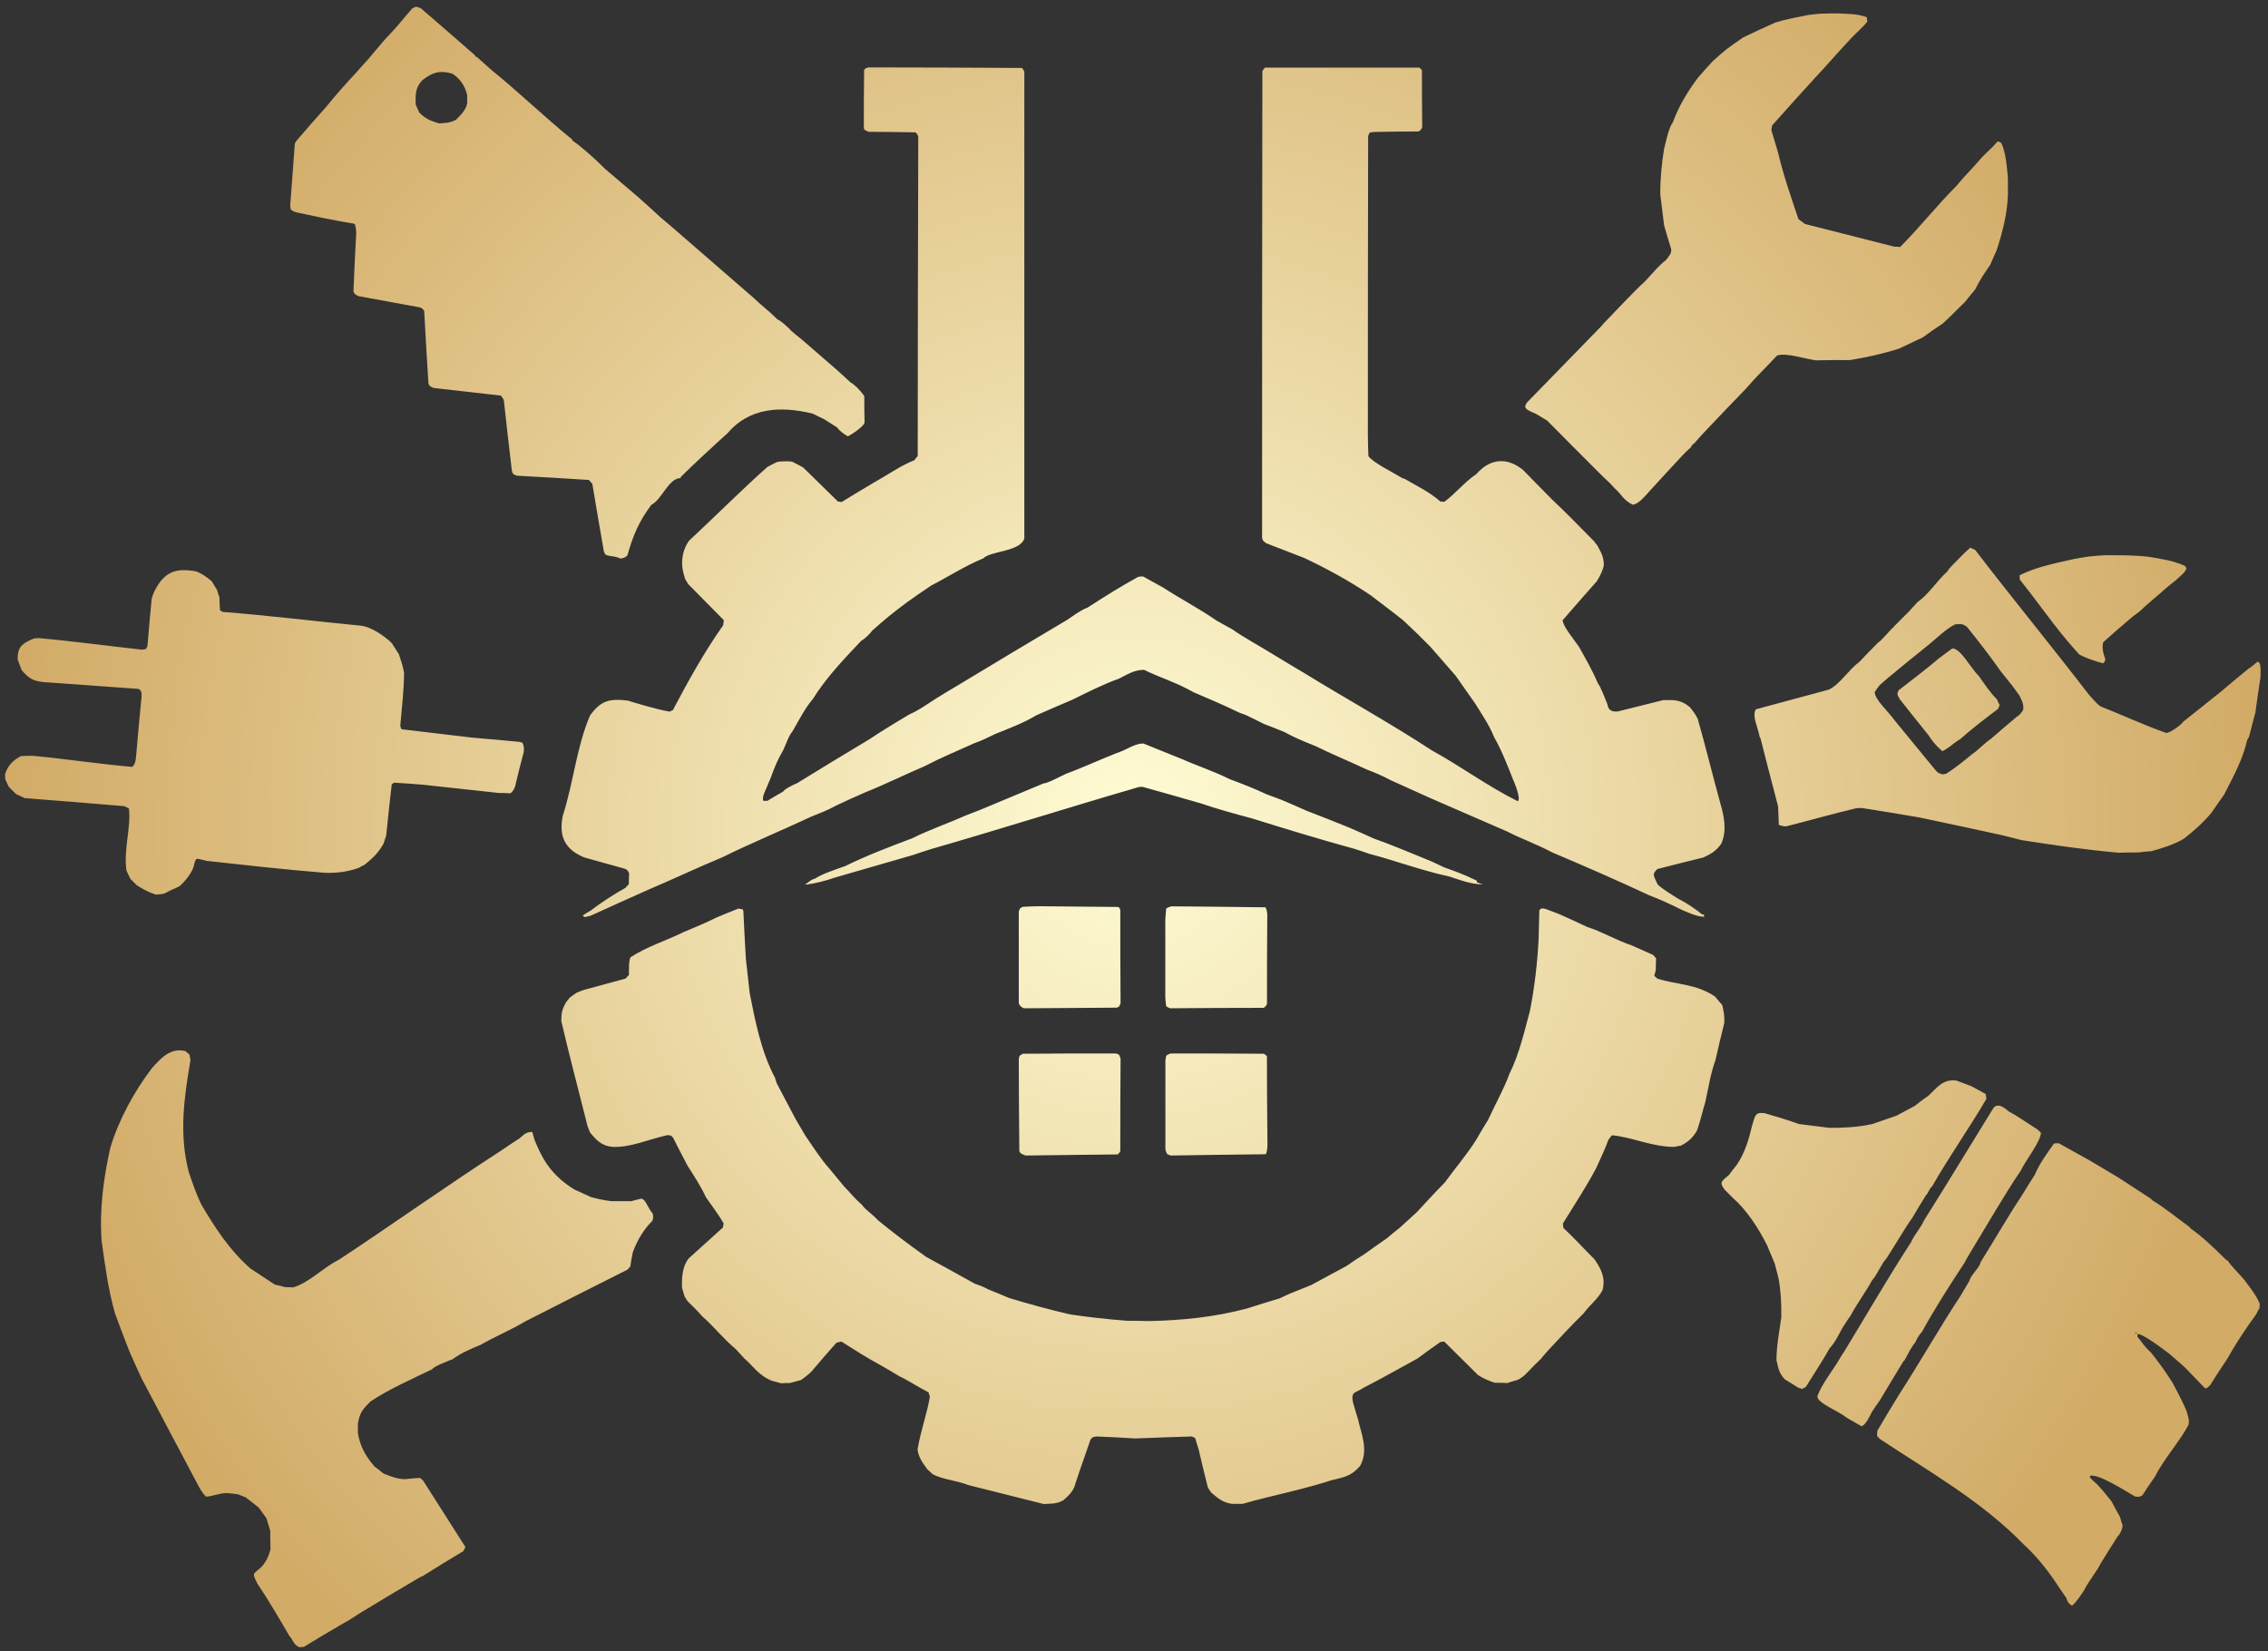 <svg xmlns="http://www.w3.org/2000/svg" width="250" height="182" viewBox="0 0 250 182" fill="none"><rect x="0" y="0" width="250" height="182" fill="#333333" stroke="none"/><path fill-rule="evenodd" clip-rule="evenodd" d="M33.04 181.59C32.34 181.37 32.2 180.56 31.93 180.39C30.76 178.38 29.48 176.21 28.37 174.57C27.7 173.23 27.95 173.6 28.87 172.68C29.45 171.98 29.62 171.51 29.82 170.76C29.79 170.09 29.79 169.42 29.79 168.76C29.65 168.29 29.51 167.81 29.37 167.37C29.09 166.98 28.81 166.59 28.53 166.2C28.03 165.81 27.56 165.42 27.08 165.06C26.8 164.95 26.52 164.84 26.24 164.73C25.82 164.67 25.43 164.62 25.04 164.59C24.12 164.59 23.37 164.98 22.7 164.98C22.25 164.53 22 164.01 21.84 163.73C19.75 159.78 17.66 155.85 15.6 151.93C15.13 150.9 14.65 149.87 14.21 148.84C13.68 147.48 13.18 146.14 12.68 144.8C11.9 142.07 11.57 139.4 11.2 136.78C10.95 133.22 11.42 129.9 12.15 126.56C13.07 123.47 14.79 120.32 16.74 117.76C17.69 116.7 18.77 115.45 20.44 115.87C20.58 115.98 20.72 116.12 20.89 116.26C20.92 116.45 20.95 116.65 21 116.84C20.33 120.79 19.69 124.97 20.81 129.2C21.17 130.26 21.56 131.48 22.2 132.79C23.62 135.21 25.23 137.75 27.6 139.83C28.49 140.41 29.38 141 30.3 141.61C30.66 141.69 31.05 141.78 31.44 141.89C31.72 141.89 32 141.89 32.3 141.92C34.11 141.39 35.67 139.69 37.37 138.86C43.24 134.99 49.17 130.76 55.16 126.89C55.86 126.42 56.55 125.94 57.25 125.5C57.75 125.11 57.92 124.78 58.67 124.78C58.75 125.09 58.84 125.39 58.95 125.73C59.87 127.99 60.9 129.63 63.32 131.13C63.93 131.41 64.57 131.69 65.21 131.99C65.79 132.13 66.46 132.3 67.35 132.41C68.1 132.41 68.85 132.41 69.61 132.41C69.97 132.3 70.33 132.21 70.7 132.13C71.2 132.24 71.37 133.1 71.92 133.74C72 133.93 72.06 134.27 71.89 134.6C70.92 135.57 70.25 136.72 69.75 138.05C69.64 138.58 69.56 139.11 69.47 139.64C69.36 139.72 69.27 139.83 69.19 139.95C65.43 141.84 61.67 143.74 57.91 145.66C56.3 146.63 54.57 147.33 52.98 148.25C51.92 148.67 50.7 149.22 49.89 149.84C49.5 149.98 47.8 150.62 47.66 150.93C45.32 152.07 42.93 153.1 40.84 154.49C40.06 155.27 39.64 155.69 39.45 156.94C39.45 157.27 39.45 157.61 39.45 157.97C39.67 159.28 40.15 160.36 41.29 161.67C41.62 161.92 41.96 162.17 42.29 162.45C42.9 162.67 43.65 163.03 44.6 163.06C45.16 163 45.71 162.95 46.3 162.92C46.41 163 46.52 163.09 46.63 163.2C48.19 165.65 49.75 168.1 51.31 170.55C51.23 170.69 51.14 170.83 51.06 171C49.56 171.89 48.08 172.81 46.61 173.73C46.39 173.81 46.19 173.92 46 174.04C43.83 175.32 41.68 176.6 39.54 177.91C38.98 178.27 38.34 178.72 37.76 179C36.31 179.83 34.89 180.7 33.47 181.56C33.32 181.53 33.18 181.56 33.04 181.59ZM228.4 177C227.9 176.75 227.82 176.28 227.76 176.14C227.29 175.47 226.84 174.8 226.4 174.14C225.4 172.69 224.28 171.36 223.17 170.35C218.46 165.48 212.59 162.19 207.22 158.63C207.11 158.52 207 158.41 206.91 158.3C206.91 158.11 206.91 157.91 206.94 157.72C207.72 156.38 208.5 155.08 209.31 153.77C211.68 150.1 213.79 146.36 216.16 142.77C216.47 142.24 216.77 141.71 217.08 141.21C217.25 140.51 218.17 139.82 218.33 139.12C219.86 136.67 221.31 134.14 222.9 131.74C223.35 130.99 223.82 130.24 224.29 129.51C224.82 128.26 225.6 127.2 226.41 126.06C226.58 126.03 226.74 126.03 226.94 126.03C228.08 126.67 229.22 127.31 230.39 127.95C231.42 128.56 232.45 129.17 233.48 129.79C234.68 130.57 235.87 131.35 237.07 132.13C237.13 132.19 237.18 132.24 237.26 132.32C238.51 133.07 239.88 134.19 241.3 135.22C241.36 135.28 241.41 135.33 241.47 135.42C242.75 136.31 244.03 137.54 245.34 138.84C245.42 138.9 245.51 138.95 245.59 139.01C245.95 139.57 246.76 140.35 247.4 141.1C247.96 141.88 248.65 142.66 249.1 143.74C249.07 143.88 249.07 144.02 249.07 144.19C248.93 144.41 248.79 144.66 248.68 144.91C247.57 146.41 246.45 148.11 245.48 149.84C244.84 150.79 244.2 151.76 243.59 152.74C243.48 152.82 243.37 152.91 243.26 153.02C243.18 153.02 243.12 153.02 243.07 153.05C242.32 152.27 241.57 151.49 240.84 150.74C240.26 150.21 239.67 149.71 239.09 149.21C238.48 148.74 236.08 146.93 235.61 147.07C235.61 147.15 235.61 147.26 235.61 147.38C236 147.77 236.36 148.47 237.09 149.08C237.87 150.05 238.68 151.17 239.46 152.39C239.88 153.23 240.55 154.39 241.02 155.54C241.1 155.96 241.38 156.43 241.24 157.07C240.27 158.91 238.51 160.83 237.54 162.78C237.07 163.45 236.59 164.14 236.15 164.84C235.79 165.06 235.57 165.01 235.31 164.95C234.31 164.37 231.27 162.42 230.41 162.69C230.38 162.72 230.35 162.77 230.35 162.83C230.46 162.97 230.6 163.11 230.74 163.25C231.38 163.75 232.05 164.64 232.74 165.48C233.05 166.06 233.35 166.65 233.69 167.23C233.77 167.54 233.86 167.84 233.97 168.15C233.97 168.48 233.75 169.04 233.44 169.35C232.8 170.35 232.16 171.35 231.55 172.36C231.08 173.31 230.21 174.31 229.68 175.39C229.29 175.94 228.93 176.55 228.4 177ZM115.06 165.8C112.28 165.1 109.49 164.41 106.74 163.71C105.4 163.18 103.9 163.1 102.81 162.51C102.59 162.32 102.39 162.12 102.2 161.95C101.56 161.06 101.25 160.59 101.14 159.78C101.47 157.78 102.2 155.8 102.5 153.96C102.44 153.79 102.39 153.63 102.36 153.49C101.25 152.93 100.05 152.13 99.13 151.71C98.43 151.29 97.74 150.87 97.04 150.48C95.54 149.67 93.98 148.67 92.75 147.89C92.56 147.92 92.36 147.97 92.19 148.03C91.27 149.06 90.35 150.12 89.46 151.18C89.04 151.6 88.68 151.85 88.29 152.13C87.87 152.24 87.45 152.35 87.07 152.46C86.74 152.46 86.4 152.46 86.1 152.49C85.74 152.38 85.4 152.3 85.07 152.21C83.59 151.6 82.95 150.51 82.06 149.76C81.73 149.4 81.42 149.06 81.11 148.73C79.63 147.48 78.58 146.11 77.44 145.14C76.83 144.42 76.19 143.86 75.77 143.41C75.66 143.24 75.55 143.08 75.46 142.91C75.35 142.58 75.27 142.24 75.18 141.94C75.15 140.74 75.21 139.6 75.93 138.71C77.18 137.57 78.44 136.43 79.69 135.31C79.72 135.14 79.75 135 79.77 134.86C79.13 133.77 78.43 132.88 77.82 131.99C77.24 130.74 76.4 129.46 75.79 128.51C75.23 127.45 74.7 126.42 74.18 125.39C74.1 125.31 74.01 125.22 73.93 125.17C73.79 125.14 73.65 125.14 73.54 125.14C71.48 125.59 69.39 126.56 67.44 126.42C66.19 126.28 65.63 125.53 65.05 124.86C64.94 124.61 64.86 124.39 64.77 124.16C63.82 120.35 62.71 116.2 61.87 112.55C61.87 111.66 61.98 111.24 62.37 110.52C62.51 110.33 62.65 110.16 62.79 109.99C63.04 109.8 63.29 109.6 63.57 109.43C63.82 109.32 64.1 109.21 64.38 109.12C65.91 108.7 67.44 108.28 68.97 107.87C69.08 107.73 69.19 107.59 69.33 107.48C69.33 106.76 69.3 105.92 69.5 105.53C71.2 104.39 73.45 103.69 75.35 102.75C76.49 102.28 77.77 101.75 79.05 101.11C79.83 100.78 80.61 100.47 81.39 100.16C81.53 100.19 81.7 100.22 81.86 100.24C81.89 100.3 81.92 100.35 81.94 100.41C82.02 102.16 82.11 103.95 82.22 105.73C82.36 106.98 82.5 108.24 82.64 109.49C83.2 112.33 83.89 115.95 85.42 118.79C85.48 119.01 85.56 119.24 85.64 119.46C86.31 120.74 87 122.05 87.7 123.36C88.03 123.94 88.4 124.56 88.76 125.17C89.54 126.28 90.35 127.62 91.46 128.87C91.96 129.48 92.49 130.12 93.02 130.76C93.72 131.48 94.16 132.07 95.05 132.85C95.33 133.32 96.19 133.85 96.78 134.52C98.42 135.86 100.15 137.17 102.1 138.56C103.88 139.53 105.66 140.51 107.45 141.51C107.81 141.65 108.34 141.79 108.9 142.12C109.68 142.43 110.46 142.76 111.24 143.09C113.38 143.73 115.53 144.34 117.98 144.9C119.87 145.18 122.04 145.43 124.27 145.6C125.08 145.6 125.88 145.6 126.69 145.63C130.25 145.55 133.82 145.21 137.46 144.24C138.66 143.85 139.85 143.49 141.05 143.13C141.44 142.94 141.86 142.74 142.27 142.57C143.02 142.26 143.77 141.96 144.55 141.65C145.83 140.95 147.11 140.26 148.42 139.56C149.06 139.11 149.73 138.67 150.4 138.25C151.21 137.67 152.04 137.08 152.88 136.5C153.33 136.11 153.77 135.75 154.24 135.39C154.88 134.81 155.52 134.22 156.16 133.64C157.19 132.53 158.22 131.41 159.28 130.33C160.34 128.85 161.73 127.24 162.73 125.63C163.15 124.91 163.57 124.18 164.01 123.49C164.82 121.74 165.79 120.01 166.4 118.34C167.46 116.22 168.04 113.66 168.63 111.49C169.16 108.87 169.47 106.06 169.6 103.55C169.63 102.46 169.66 101.41 169.68 100.35C169.9 100.13 169.82 100.1 170.32 100.18C170.79 100.35 171.29 100.54 171.8 100.74C172.86 101.21 173.92 101.69 174.97 102.19C176.47 102.64 178.12 103.64 179.87 104.22C180.65 104.55 181.43 104.92 182.24 105.28C182.32 105.39 182.43 105.5 182.55 105.64C182.52 106.06 182.52 106.48 182.52 106.92C182.46 107.11 182.41 107.34 182.35 107.56C182.46 107.67 182.57 107.78 182.71 107.89C184.69 108.53 187.03 108.45 189.06 109.87C189.31 110.18 189.56 110.48 189.84 110.79C189.98 111.37 190.12 112.01 190.06 112.79C189.73 114.15 189.39 115.52 189.09 116.88C188.59 118.22 188.31 119.94 187.98 121.47C187.67 122.47 187.45 123.53 187.06 124.62C186.61 125.43 186.06 125.9 185.28 126.29C185.03 126.32 184.81 126.37 184.58 126.43C182.07 126.43 179.9 125.34 177.68 125.15C177.54 125.32 177.4 125.48 177.29 125.65C176.98 126.57 176.4 127.74 175.93 128.8C174.84 130.86 173.51 132.86 172.28 134.87C172.28 135.04 172.31 135.2 172.34 135.37C173.45 136.4 174.51 137.57 175.76 138.82C176.43 139.82 177.01 140.77 176.65 142.22C176.12 143.22 175.17 143.92 174.56 144.78C173.25 146.06 171.94 147.48 170.69 148.82C170.38 149.15 170.11 149.49 169.83 149.82C169.36 150.27 168.91 150.71 168.47 151.18C168.08 151.63 167.72 151.88 167.33 152.1C166.94 152.21 166.55 152.32 166.16 152.46C165.69 152.43 165.24 152.43 164.8 152.43C164.08 152.24 163.35 151.85 162.93 151.59C161.68 150.34 160.42 149.11 159.2 147.89C159.03 147.89 158.89 147.92 158.75 147.95C157.91 148.53 157.08 149.15 156.24 149.76C154.29 150.82 152.26 151.99 150.23 153.02C149.48 153.58 148.87 153.3 149.14 154.61C149.31 155.22 149.5 155.83 149.7 156.48C150.03 158.01 150.9 159.85 149.92 161.6C148.92 162.77 148.08 162.85 146.72 163.19C144.24 164 141.79 164.53 139.37 165.14C138.56 165.33 137.75 165.56 136.98 165.78C136.59 165.78 136.2 165.78 135.81 165.78C134.67 165.64 134.06 164.97 133.5 164.53C133.36 164.34 133.25 164.14 133.14 163.97C132.78 162.55 132.44 161.13 132.11 159.71C131.97 159.32 131.86 158.93 131.75 158.54C131.61 158.46 131.5 158.4 131.39 158.35C129.3 158.41 127.21 158.49 125.13 158.57C123.71 158.49 122.29 158.4 120.87 158.35C120.42 158.41 120.37 158.46 120.2 158.71C119.81 159.82 119.42 160.94 119.03 162.08C118.86 162.58 118.7 163.08 118.53 163.58C118.39 164.28 117.81 164.86 117.25 165.36C116.48 165.83 115.73 165.75 115.06 165.8ZM205.21 157.23C204.68 156.92 204.15 156.62 203.65 156.34C202.54 155.48 200.89 154.92 200.39 154.17C200.36 154.06 200.33 153.98 200.33 153.89C200.83 152.61 201.69 151.52 202.42 150.38C202.73 149.85 203.06 149.32 203.39 148.82C205.73 144.98 208.21 140.69 210.66 136.93C211.02 136.09 211.77 135.29 212.08 134.54C214.72 130.36 217.26 126.13 219.76 122.1C220.23 121.63 220.76 121.96 221.43 122.52C222.32 122.99 223.43 123.77 224.58 124.5C224.69 124.61 224.83 124.72 224.97 124.86C224.97 125.81 223.19 128.06 222.74 129.06C220.87 131.82 219.07 134.99 217.23 138C216.98 138.39 216.76 138.81 216.53 139.23C214.92 141.68 213.27 144.24 211.85 146.83C211.57 147.11 211.32 147.53 211.13 147.97C210.63 148.55 210.32 149.28 209.93 149.97C209.87 150 209.85 150.03 209.82 150.05C208.93 151.5 208.07 152.95 207.2 154.39C206.89 154.81 206.62 155.23 206.34 155.64C206.1 156.09 205.74 156.98 205.21 157.23ZM198.58 153.14C198.55 153.11 198.52 153.08 198.52 153.06C198.44 153.03 198.35 153 198.27 153C197.74 152.67 197.24 152.36 196.74 152.05C196.02 151.33 195.99 150.57 195.82 149.93C195.82 148.37 196.13 146.81 196.35 145.25C196.38 143.64 196.29 142.19 196.04 140.88C195.9 140.32 195.76 139.79 195.62 139.27C195.34 138.6 195.06 137.93 194.78 137.27C193.81 135.32 192.47 133.32 191.02 132.06C190.71 131.75 190.44 131.48 190.16 131.2C189.41 130.28 189.83 130.2 190.58 129.53C190.86 129.14 191.14 128.78 191.44 128.42C192.39 127 192.78 125.55 193.14 124.05C193.47 123.08 193.39 122.57 194.5 122.71C195.64 123.04 196.92 123.41 198.31 123.91C199.42 124.05 200.54 124.19 201.65 124.33C203.24 124.33 204.74 124.27 206.38 123.91C207.27 123.6 208.16 123.3 209.05 122.99C209.72 122.63 210.39 122.27 211.08 121.9C211.55 121.51 212.05 121.15 212.56 120.79C213.45 120.01 214.12 118.9 215.65 119.12C216.21 119.31 216.76 119.54 217.35 119.76C217.85 120.04 218.35 120.32 218.88 120.6C218.91 120.77 218.94 120.93 218.96 121.13C217.15 124.25 214.84 127.51 212.97 130.79C212.66 131.01 212.61 131.46 212.3 131.76C211.77 132.6 211.27 133.43 210.77 134.29C210.58 134.54 210.38 134.82 210.21 135.1C209.46 136.3 208.71 137.49 207.95 138.72C207.39 139.28 206.98 140.45 206.34 141.17C205.64 142.45 204.7 143.7 204 145.01C203.69 145.46 203.39 145.9 203.11 146.35C202.75 146.99 202.25 148.05 201.69 148.61C200.94 149.95 199.91 151.51 199.05 152.9C198.92 152.97 198.75 153.05 198.58 153.14ZM235.36 147.01C235.33 146.98 235.33 146.95 235.33 146.93C235.39 146.93 235.47 146.93 235.55 146.93C235.55 146.96 235.55 146.99 235.55 147.01C235.39 147.01 235.44 146.93 235.36 147.01ZM113.06 127.38C112.56 127.21 112.42 127.1 112.36 126.88C112.33 123.48 112.3 120.09 112.3 116.69C112.41 116.24 112.44 116.38 112.75 116.16C116.15 116.13 119.54 116.13 122.94 116.13C123.25 116.19 123.39 116.16 123.52 116.74C123.49 120.11 123.49 123.48 123.49 126.87C123.46 127.01 123.35 127.12 123.21 127.26C119.82 127.3 116.42 127.33 113.06 127.38ZM129.01 127.38C128.9 127.32 128.79 127.27 128.68 127.24C128.4 126.79 128.49 126.66 128.46 126.46C128.46 123.29 128.46 120.11 128.46 116.94C128.57 116.22 128.46 116.41 129.02 116.13C132.44 116.13 135.87 116.13 139.32 116.16C139.43 116.24 139.54 116.33 139.65 116.41C139.65 119.61 139.68 122.84 139.71 126.07C139.71 126.26 139.71 126.96 139.52 127.24C136 127.27 132.49 127.33 129.01 127.38ZM112.86 111.15C112.47 110.96 112.44 110.87 112.3 110.62C112.3 107.22 112.3 103.85 112.3 100.49C112.44 100.04 112.47 100.1 112.77 99.96C113.41 99.93 114.05 99.9 114.72 99.9C117.56 99.93 120.4 99.96 123.24 99.98C123.43 100.06 123.46 100.2 123.49 100.34C123.49 103.76 123.49 107.19 123.52 110.61C123.46 110.72 123.41 110.83 123.35 110.97C123.27 111 123.18 111.03 123.13 111.08C119.71 111.1 116.28 111.12 112.86 111.15ZM128.98 111.15C128.76 111.04 128.62 111.04 128.53 110.84C128.5 110.53 128.47 110.26 128.45 109.98C128.45 107.11 128.45 104.24 128.45 101.38C128.48 100.96 128.51 100.54 128.56 100.13C128.73 100.05 128.92 99.96 129.12 99.91C132.57 99.94 136.02 99.97 139.5 100.02C139.58 100.21 139.64 100.3 139.69 100.74C139.66 104.05 139.66 107.37 139.66 110.68C139.55 110.9 139.55 110.9 139.3 111.1C135.86 111.1 132.4 111.12 128.98 111.15ZM64.45 101.1C64.37 101.04 64.28 100.99 64.23 100.93C64.51 100.73 64.81 100.54 65.12 100.37C66.23 99.51 67.71 98.56 68.96 97.86C69.07 97.72 69.18 97.58 69.32 97.47C69.32 97.05 69.32 96.66 69.35 96.27C69.16 95.88 69.1 95.88 68.88 95.77C67.38 95.35 65.87 94.93 64.4 94.52C62.06 93.55 61.64 91.99 62.03 89.95C63.23 86.19 63.56 82.32 65.04 78.87C66.21 77.26 67.13 76.98 69.19 77.23C70.61 77.65 72.2 78.15 73.81 78.45C73.92 78.39 74.03 78.34 74.17 78.28C75.87 75.05 77.62 71.9 79.71 68.93C79.74 68.74 79.77 68.54 79.79 68.37C78.48 67.03 77.17 65.73 75.89 64.42C75.75 64.23 75.64 64.03 75.53 63.84C75.14 62.64 75.11 62.03 75.31 61C75.48 60.42 75.62 60.08 75.95 59.61C78.79 56.97 81.71 54.04 84.58 51.48C84.94 51.29 85.3 51.09 85.67 50.92C86.06 50.86 86.64 50.81 87.31 50.89C87.7 51.08 88.12 51.31 88.53 51.53C89.81 52.78 91.09 54.04 92.37 55.29C92.48 55.29 92.62 55.32 92.76 55.35C93.98 54.6 95.21 53.85 96.46 53.12C97.88 52.34 99.3 51.31 100.8 50.73C100.91 50.56 101.02 50.42 101.16 50.28C101.16 38.53 101.19 26.81 101.22 15.09C101.14 14.78 101.08 14.76 100.91 14.59C99.18 14.56 97.46 14.53 95.73 14.53C95.56 14.45 95.42 14.36 95.28 14.31C95.25 14.2 95.22 14.12 95.22 14.03C95.22 11.91 95.22 9.83 95.25 7.74C95.36 7.49 95.53 7.52 95.7 7.43C101.32 7.43 106.98 7.46 112.63 7.49C112.77 7.63 112.85 7.71 112.91 7.94C112.91 25.06 112.91 42.21 112.91 59.36C112.44 60.84 109.24 60.7 108.37 61.56C106.39 62.37 104.56 63.56 102.66 64.54C101.74 65.15 100.82 65.79 99.93 66.43C99.29 66.9 98.65 67.4 98.01 67.91C97.37 68.44 96.76 68.97 96.14 69.52C95.95 69.8 95.33 70.44 94.94 70.63C93.05 72.63 91.07 74.69 89.62 77.03C88.76 78.03 88.09 79.34 87.34 80.65C86.98 81.01 86.64 82.04 86.34 82.68C85.81 83.57 85.39 84.52 85 85.63C84.83 86.02 84.67 86.41 84.5 86.83C84.47 86.97 83.94 87.86 84.14 88.28C84.28 88.28 84.42 88.28 84.59 88.28C85.17 87.92 85.76 87.58 86.34 87.25C86.45 87 87.45 86.5 87.87 86.33C90.54 84.69 93.24 83.04 95.94 81.43C96.3 81.18 96.69 80.93 97.08 80.68C98.14 80.01 99.2 79.37 100.28 78.73C101.2 78.34 102.15 77.67 103.04 77.09C103.82 76.59 104.63 76.12 105.43 75.64C109.49 73.19 113.56 70.74 117.65 68.32C118.32 67.87 119.07 67.29 119.88 66.98C121.69 65.81 123.5 64.67 125.48 63.58C125.65 63.55 125.81 63.55 126.01 63.55C126.73 63.94 127.46 64.36 128.21 64.77C129.94 65.91 132.19 67.08 134.11 68.42C134.69 68.73 135.28 69.06 135.86 69.39C137.06 70.25 138.78 71.17 140.26 72.09C141.4 72.79 142.57 73.48 143.74 74.18C148.22 76.94 153.15 79.66 157.88 82.75C160.89 84.39 163.95 86.65 167.29 88.32C167.74 88.1 166.82 86.01 166.79 85.95C166.18 84.39 165.45 82.55 164.7 81.27C164.17 79.91 163.2 78.54 162.64 77.6C161.92 76.57 161.19 75.54 160.47 74.51C159.55 73.45 158.63 72.39 157.71 71.34C157.21 70.84 156.71 70.34 156.21 69.84C155.68 69.34 155.15 68.84 154.65 68.36C153.87 67.75 153.09 67.14 152.31 66.55C151.89 66.22 151.47 65.91 151.06 65.6C148.61 63.96 146.19 62.65 143.77 61.51C142.35 60.95 140.93 60.4 139.54 59.87C139.12 59.56 139.15 59.42 139.12 59.26C139.12 42.11 139.12 24.96 139.15 7.84C139.26 7.67 139.32 7.53 139.48 7.45C145.13 7.45 150.78 7.45 156.46 7.45C156.54 7.53 156.63 7.62 156.74 7.73C156.74 9.82 156.74 11.91 156.77 13.99C156.74 14.16 156.6 14.38 156.38 14.49C154.71 14.49 153.04 14.52 151.37 14.55C150.84 14.63 151.01 14.58 150.81 15C150.78 25.97 150.78 36.94 150.78 47.91C150.78 48.69 150.81 49.47 150.84 50.28C151.31 50.98 153.57 52.09 154.57 52.7C154.65 52.73 154.76 52.76 154.88 52.81C156.13 53.56 157.47 54.15 158.78 55.29C158.92 55.29 159.06 55.29 159.2 55.32C160.37 54.48 161.48 53.09 162.74 52.26C164.22 50.56 166.08 50.34 167.89 51.81C168.98 52.92 170.06 54.04 171.17 55.15C172.56 56.43 174.18 58.13 175.71 59.66C175.82 59.8 175.93 59.97 176.07 60.13C176.4 60.77 176.79 61.3 176.79 62.3C176.73 62.77 176.32 63.61 176.01 64.08C174.76 65.5 173.5 66.92 172.25 68.37C172.25 69.01 173.5 70.49 174.06 71.32C174.76 72.57 175.48 73.8 176.15 75.36C176.4 75.61 176.9 76.95 177.18 77.62C177.26 78.12 177.49 78.51 178.32 78.43C179.99 78.01 181.66 77.59 183.33 77.18C184.39 77.18 185.17 77.04 186.28 77.96C186.5 78.24 186.86 78.66 187.14 79.24C188 82.25 188.75 85.36 189.65 88.62C190.01 89.87 190.4 91.54 189.73 93.02C189.12 93.86 188.59 94.13 187.78 94.52C186.08 94.94 184.38 95.36 182.69 95.8C182.11 96.38 182.22 96.41 182.72 97.5C183.14 97.92 184.2 98.59 185.06 99.11C185.76 99.47 186.76 100.08 187.59 100.78C187.67 100.78 187.76 100.81 187.84 100.84C187.84 100.9 187.84 100.98 187.84 101.06C187 101.06 185.97 100.53 185.47 100.34C184.13 99.67 182.85 99.09 181.8 98.7C178.24 97.03 174.64 95.47 171.11 93.97C169.38 93.05 167.57 92.41 166.13 91.66C163.32 90.44 160.51 89.21 157.69 87.99C156.21 87.32 154.74 86.65 153.26 85.99C152.4 85.52 151.39 85.1 150.64 84.82C148.75 83.93 146.66 83.07 145.04 82.26C143.7 81.73 142.53 81.23 141.59 80.7C140.84 80.39 140.09 80.09 139.33 79.81C138.69 79.48 138.05 79.17 137.41 78.86C137.16 78.75 136.91 78.67 136.66 78.58C134.88 77.72 133.12 76.97 131.59 76.32C129.64 75.21 127.8 74.68 126.11 73.84C125 73.84 124.24 74.37 123.35 74.81C121.62 75.42 119.76 76.37 118.17 77.15C116.86 77.71 115.55 78.26 114.24 78.85C112.85 79.69 111.15 80.33 109.7 80.91C108.98 81.27 108.11 81.69 107.44 81.91C105.57 82.75 103.6 83.58 101.9 84.47C99.73 85.39 97.5 86.5 95.39 87.34C94.3 87.81 93.25 88.29 92.19 88.79C91.24 89.32 90.35 89.65 89.43 90.02C86.17 91.55 82.72 92.97 79.57 94.53C76.87 95.64 74.2 96.92 71.55 98.04C69.41 98.99 67.26 99.96 65.12 100.94C64.92 100.99 64.67 101.05 64.45 101.1ZM17.17 98.62C16.28 98.31 15.61 97.95 15.05 97.56C14.83 97.34 14.6 97.11 14.38 96.89C14.21 96.56 14.07 96.25 13.93 95.94C13.62 93.49 14.46 91.26 14.21 89.12C14.04 89.04 13.88 88.95 13.71 88.87C10.04 88.56 6.36 88.26 2.71 87.98C2.38 87.81 2.07 87.67 1.76 87.53C1.48 87.25 1.23 87 0.98 86.75C0.84 86.47 0.7 86.19 0.59 85.91C0.56 85.72 0.56 85.52 0.56 85.33C0.84 84.44 1.42 83.8 2.31 83.35C2.76 83.32 3.2 83.32 3.67 83.32C7.21 83.65 10.8 84.21 14.58 84.54C14.97 84.15 14.94 83.76 15 83.4C15.19 81.17 15.39 78.95 15.61 76.72C15.61 76.08 15.44 76.05 15.25 75.94C11.77 75.69 8.29 75.44 4.81 75.19C3.5 75.08 3.06 74.63 2.39 73.88C2.22 73.46 2.08 73.07 1.94 72.68C1.94 71.23 2.5 70.93 3.69 70.4C3.86 70.37 4.02 70.34 4.22 70.34C7.98 70.67 11.68 71.18 15.66 71.62C15.8 71.59 15.94 71.56 16.08 71.56C16.14 71.45 16.19 71.34 16.25 71.23C16.39 69.48 16.56 67.72 16.72 66C16.8 65.72 16.89 65.47 17 65.22C18.06 63.1 19.28 62.55 21.62 62.99C22.12 63.16 22.68 63.52 23.35 64.08C23.52 64.39 23.71 64.69 23.91 65C23.99 65.28 24.08 65.56 24.19 65.84C24.19 66.31 24.22 66.79 24.25 67.26C24.33 67.32 24.42 67.37 24.5 67.45C29.48 67.84 34.72 68.48 39.84 68.98C40.81 69.12 41.9 69.79 42.9 70.62C42.98 70.7 43.1 70.81 43.21 70.93C43.46 71.32 43.71 71.71 43.96 72.1C44.15 72.68 44.38 73.27 44.54 74.16C44.54 75.89 44.29 78.11 44.12 80.03C44.15 80.14 44.2 80.25 44.26 80.39C46.85 80.7 49.44 81 52.03 81.31C53.76 81.45 55.51 81.62 57.26 81.78C57.34 81.81 57.45 81.84 57.57 81.86C57.68 82.08 57.79 82.28 57.74 82.86C57.41 84.14 57.07 85.42 56.77 86.73C56.66 86.98 56.52 87.31 56.24 87.45C55.82 87.42 55.43 87.42 55.04 87.42C52.2 87.11 49.39 86.81 46.58 86.5C45.52 86.42 44.49 86.33 43.46 86.28C43.35 86.34 43.26 86.39 43.18 86.47C42.96 88.34 42.76 90.23 42.57 92.12C42.46 92.4 42.38 92.68 42.29 92.98C41.71 94.01 41.15 94.54 40.2 95.32C39.98 95.43 39.75 95.54 39.53 95.68C38.17 96.15 36.97 96.26 35.74 96.21C31.31 95.85 26.89 95.35 22.77 94.9C21.49 94.62 21.63 94.4 21.32 95.62C21.07 96.32 20.32 97.26 19.76 97.71C19.18 97.96 18.62 98.24 18.06 98.52C17.78 98.57 17.48 98.6 17.17 98.62ZM88.89 97.51C88.83 97.48 88.78 97.48 88.75 97.48C89.08 97.34 89.31 96.98 89.81 96.87C90.7 96.29 92.07 95.87 93.15 95.48C95.54 94.31 97.94 93.39 100.53 92.42C102.48 91.45 104.54 90.75 106.54 89.86C107.04 89.67 107.54 89.47 108.04 89.28C110.35 88.31 112.69 87.33 115.03 86.36C115.48 86.36 117.01 85.52 117.51 85.3C119.54 84.55 121.6 83.57 123.69 82.79C124.36 82.51 125.17 81.96 126.03 81.96C127.48 82.54 128.93 83.13 130.37 83.71C131.93 84.41 133.74 84.99 135.52 85.88C136.86 86.38 138.16 86.88 139.67 87.58C140.17 87.77 140.7 87.97 141.23 88.16C142.15 88.55 143.07 88.94 143.99 89.36C145.55 89.97 147.14 90.58 148.72 91.23C149.61 91.62 150.5 92.01 151.42 92.43C153.4 93.13 155.54 94.04 157.8 94.96C158.27 95.18 158.75 95.41 159.22 95.63C160.33 96.02 161.42 96.41 162.78 97.08C162.78 97.14 162.78 97.19 162.81 97.27C163 97.33 163.23 97.41 163.45 97.49C162.11 97.49 160.72 96.93 159.78 96.63C156.69 95.96 153.74 94.85 150.93 94.12C150.37 93.93 149.82 93.73 149.26 93.56C145.47 92.53 141.52 91.31 138.01 90.22C136.03 89.69 134 89.13 132.33 88.55C130.19 87.94 128.07 87.32 125.95 86.74C125.78 86.74 125.64 86.74 125.5 86.77C117.82 89 110.1 91.45 102.56 93.62C101.95 93.81 101.34 94.01 100.72 94.23C97.82 95.07 94.93 95.9 92.03 96.74C90.95 97.12 89.78 97.4 88.89 97.51ZM233.52 94C229.79 93.67 226.23 93.14 222.83 92.61C222.08 92.42 221.33 92.22 220.6 92.05C217.57 91.38 214.53 90.74 211.5 90.1C209.41 89.74 207.32 89.4 205.24 89.07C205.02 89.07 204.79 89.07 204.6 89.1C201.9 89.74 199.31 90.49 196.86 91.1C196.44 91.1 196.14 90.93 196.08 90.93C196.05 90.23 196.02 89.57 196 88.9C195.33 86.37 194.69 83.86 194.05 81.36C194.02 81.3 193.99 81.28 193.97 81.25C193.8 80.22 193.08 78.91 193.55 78.19C196.22 77.47 198.9 76.74 201.6 76.02C202.88 75.38 203.8 73.79 204.91 73.01C205.61 72.26 206.33 71.53 207.05 70.81C207.19 70.81 208.41 69.42 208.58 69.25C208.61 69.22 208.64 69.22 208.69 69.22C208.69 69.16 208.69 69.14 208.72 69.11C209.28 68.55 209.83 68 210.39 67.44C210.72 67.08 211.06 66.72 211.39 66.35C212.56 65.57 213.53 63.98 214.68 62.98C214.68 62.76 215.88 61.67 216.16 61.34C216.49 61.01 216.83 60.67 217.19 60.37C217.36 60.45 217.52 60.54 217.72 60.62C221.73 65.85 226.16 71.25 230.3 76.63C230.55 76.85 230.97 77.47 231.55 77.88C233.78 78.74 236.25 79.91 238.79 80.8C239.18 80.8 240.46 79.91 240.63 79.58C241.99 78.49 243.36 77.41 244.72 76.32C245.75 75.43 246.81 74.57 247.87 73.7C248.15 73.56 248.54 73.17 248.84 72.95C249.29 72.95 249.17 74.09 249.17 74.65C248.98 75.93 248.78 77.24 248.61 78.55C248.36 79.44 248.14 80.33 247.91 81.22C247.83 81.36 247.74 81.5 247.69 81.64C247.24 83.67 246.16 85.65 245.16 87.6C244.69 88.27 244.21 88.94 243.74 89.63C242.85 90.69 241.82 91.61 240.71 92.47C239.57 93.14 238.23 93.53 237.15 93.83C236.65 93.86 236.18 93.91 235.7 93.97C234.97 93.97 234.25 93.97 233.52 94ZM214.03 85.37C214 85.34 213.97 85.31 213.97 85.29C213.64 85.29 213.47 85.01 213.3 84.84C211.8 83 210.29 81.19 208.82 79.38C208.15 78.43 206.65 77.12 206.65 76.29C206.82 76.01 207.01 75.76 207.21 75.51C207.52 75.23 207.85 74.95 208.18 74.67C209.66 73.45 211.16 72.22 212.66 71.02C213.58 70.27 214.47 69.35 215.53 68.82C216.09 68.82 216.28 68.68 216.84 69.13C218.04 70.63 219.29 72.22 220.54 74C220.96 74.53 221.4 75.09 221.85 75.64C222.1 75.97 222.35 76.31 222.6 76.67C222.77 77.06 223.1 77.53 223.02 78.23C222.91 78.45 222.6 78.87 222.35 78.98C221.38 79.79 220.43 80.59 219.48 81.43C218.81 81.9 218.37 82.35 217.78 82.85C217.61 82.96 217.47 83.07 217.33 83.18C216.49 83.88 215.41 84.74 214.52 85.3C214.37 85.32 214.2 85.34 214.03 85.37ZM214.12 82.81C213.4 82.23 212.87 81.53 212.59 81.06C211.5 79.72 210.45 78.39 209.39 77.05C209.08 76.44 209.11 76.55 209.28 76.1C210.7 74.99 212.26 73.82 213.71 72.59C214.21 72.2 214.71 71.84 215.21 71.48C216.13 71.48 217.21 73.62 218.16 74.57C218.66 75.27 219.3 76.27 220.11 77.08C220.19 77.27 220.3 77.5 220.42 77.72C220.36 77.86 220.31 78 220.25 78.14C218.8 79.23 217.35 80.34 216.07 81.48C215.85 81.62 215.62 81.76 215.4 81.93C214.98 82.28 214.59 82.56 214.12 82.81ZM231.82 73.12C230.93 72.9 229.73 72.45 229.2 72.15C227.14 69.92 225.47 67.56 223.83 65.41C223.41 64.88 223.02 64.38 222.63 63.88C222.63 63.71 222.63 63.55 222.63 63.41C224.47 62.49 226.53 62.1 228.59 61.63C229.15 61.52 229.7 61.43 230.26 61.35C230.82 61.29 231.37 61.24 231.96 61.21C233.41 61.21 235.13 61.18 236.86 61.38C238.14 61.6 239.5 61.77 240.84 62.38C240.9 62.46 240.95 62.55 241.01 62.63C240.95 63.08 240.17 63.63 239.87 63.94C239.48 64.25 239.09 64.55 238.7 64.89C237.78 65.73 236.67 66.59 235.83 67.42C235.55 67.61 235.3 67.81 235.05 68C233.96 68.92 232.91 69.84 231.85 70.78C231.68 71.28 231.79 71.92 232.07 72.67C232.05 72.82 231.94 73.07 231.82 73.12ZM68.37 61.57C67.76 61.26 67.15 61.35 66.76 61.15C66.68 61.04 66.62 60.93 66.57 60.82C66.12 58.31 65.71 55.81 65.29 53.33C65.15 53.19 65.04 53.05 64.93 52.91C62.29 52.74 59.64 52.58 57 52.44C56.39 52.27 56.5 52.05 56.42 51.86C56.11 49.24 55.81 46.65 55.53 44.06C55.42 43.89 55.31 43.75 55.22 43.61C52.74 43.33 50.26 43.05 47.81 42.77C47.36 42.6 47.31 42.49 47.23 42.3C47.06 39.63 46.9 36.95 46.76 34.28C46.65 34.06 46.45 33.95 46.31 33.89C44.03 33.47 41.74 33.05 39.49 32.64C39.04 32.42 39.04 32.33 38.96 32.11C39.04 29.97 39.15 27.82 39.27 25.68C39.27 25.26 39.13 24.76 39.13 24.73C39.07 24.7 39.02 24.67 38.99 24.65C36.76 24.29 34.54 23.81 32.61 23.4C31.83 23.09 32.05 23.01 32 22.51C32.17 20.28 32.33 18.06 32.5 15.83C32.56 15.69 32.64 15.58 32.72 15.47C33.78 14.24 34.84 13.02 35.92 11.82C36.98 10.51 38.18 9.15 39.34 7.92C39.73 7.47 40.12 7.03 40.51 6.61C41.12 5.89 41.73 5.16 42.35 4.44C42.8 3.94 43.24 3.47 43.69 2.99C44.27 2.29 44.86 1.6 45.44 0.93C45.83 0.74 45.83 0.65 46.41 0.93C48.39 2.63 50.36 4.35 52.34 6.08C52.34 6.22 52.51 6.27 52.62 6.33C53.12 6.78 53.65 7.25 54.18 7.72C57.08 10.06 59.92 12.81 63.09 15.4C63.09 15.43 63.09 15.46 63.12 15.51C64.18 16.23 65.65 17.57 66.71 18.63C67.93 19.66 69.16 20.72 70.41 21.78C71.22 22.5 72.02 23.23 72.83 23.98C73.16 24.26 73.5 24.54 73.83 24.82C76.92 27.49 80.01 30.19 83.13 32.89C83.77 33.53 84.77 34.28 85.69 35.2C86.14 35.42 86.58 35.84 87.03 36.26C87.06 36.4 88.23 37.29 88.42 37.46C89.67 38.55 90.93 39.63 92.18 40.72C92.71 41.19 93.24 41.67 93.77 42.17C94.16 42.36 94.83 43.01 95.27 43.67C95.27 44.62 95.27 45.56 95.3 46.54C95.3 46.99 93.77 47.96 93.46 48.1C93.04 47.88 92.37 47.35 92.32 47.15C91.79 46.82 91.29 46.48 90.79 46.18C90.37 45.99 89.98 45.79 89.59 45.6C85.97 44.71 82.57 44.96 80.18 47.77C79.29 48.58 78.4 49.38 77.51 50.22C76.67 51 75.84 51.78 75.03 52.59C75.03 52.62 75.03 52.65 75.03 52.7C73.69 52.7 72.97 55.07 71.8 55.65C70.46 57.43 69.77 59.02 69.16 61.22C68.84 61.54 68.62 61.54 68.37 61.57ZM180.01 55.64C178.98 55.22 178.59 54.3 178.06 53.91C177.87 53.69 177.67 53.49 177.5 53.3C177.03 52.85 176.55 52.41 176.11 51.96C174.24 50.09 172.38 48.23 170.54 46.36C170.12 46.11 169.7 45.86 169.29 45.61C168.71 45.36 168.12 45.16 168.12 44.77C168.18 44.63 168.23 44.49 168.31 44.38C171.04 41.57 173.77 38.76 176.5 35.97C176.69 35.72 176.92 35.5 177.14 35.27C178.34 34.02 179.53 32.76 180.76 31.54C181.76 30.7 182.6 29.45 183.6 28.7C183.88 28.37 184.3 27.92 184.21 27.45C183.93 26.56 183.68 25.7 183.43 24.83C183.29 23.69 183.15 22.55 183.01 21.41C183.01 19.63 183.18 17.93 183.43 16.43C183.68 15.43 183.93 14.12 184.4 13.48C185.04 11.7 186.07 10.03 187.13 8.61C187.66 8 188.19 7.39 188.74 6.8C189.24 6.33 189.77 5.88 190.3 5.44C190.91 4.99 191.52 4.55 192.14 4.13C193.31 3.57 194.48 3.02 195.68 2.49C196.82 2.13 198.02 1.91 199.33 1.65C199.78 1.59 200.22 1.54 200.69 1.51C201.33 1.48 201.97 1.48 202.61 1.48C203.42 1.54 204.73 1.48 205.78 1.9C205.78 2.04 205.81 2.21 205.84 2.37C205.37 2.98 204.7 3.54 204.11 4.15C203.02 5.32 201.94 6.52 200.88 7.71C200.66 7.93 200.43 8.18 200.21 8.43C198.57 10.21 196.95 12.02 195.34 13.83C195.31 14 195.28 14.16 195.26 14.36C195.51 15.2 195.76 16.03 196.01 16.87C196.54 19.18 197.43 21.74 198.24 24.16C198.46 24.33 198.71 24.49 198.96 24.69C202.25 25.53 205.53 26.36 208.84 27.2C209.03 27.2 209.23 27.2 209.45 27.23C211.59 25.09 213.51 22.64 215.66 20.49C216.52 19.43 217.58 18.4 218.47 17.34C219 16.78 219.7 16.2 220.14 15.64C220.2 15.61 220.28 15.61 220.36 15.61C220.44 15.67 220.53 15.72 220.61 15.78C221.08 16.75 221.22 18.34 221.33 19.65C221.33 20.26 221.33 20.9 221.33 21.54C221.25 23.57 220.75 25.58 220.08 27.61C219.83 28.14 219.61 28.67 219.38 29.2C218.74 30.12 218.21 30.9 217.71 31.93C217.32 32.38 216.96 32.82 216.6 33.29C215.74 34.1 215.01 34.9 214.15 35.66C213.4 36.16 212.67 36.66 211.95 37.19C211.06 37.61 210.17 38.03 209.31 38.44C207.47 39.02 205.75 39.39 203.94 39.69C202.66 39.69 201.41 39.69 200.15 39.72C198.81 39.53 196.89 38.86 195.89 39.19C194.75 40.41 193.55 41.56 192.41 42.89C190.96 44.39 189.51 45.9 188.09 47.4C187.64 47.87 187.2 48.37 186.75 48.88C186.56 48.96 186.47 49.13 186.39 49.3C186.08 49.58 185.78 49.86 185.5 50.16C184.25 51.5 183.02 52.83 181.8 54.17C181.35 54.66 180.71 55.5 180.01 55.64ZM48.38 13.6C47.29 13.27 46.85 13.04 46.21 12.4C46.07 12.09 45.93 11.79 45.82 11.51C45.79 10.26 45.82 9.67 46.52 8.87C47.58 8.03 48.39 7.7 49.86 8.12C50.58 8.59 51.22 9.29 51.5 10.49C51.5 10.77 51.5 11.05 51.5 11.35C51.39 12.1 50.8 12.66 50.28 13.19C49.63 13.57 48.94 13.57 48.38 13.6Z" fill="url(#paint0_radial_2012_605)"></path><defs><radialGradient id="paint0_radial_2012_605" cx="0" cy="0" r="1" gradientUnits="userSpaceOnUse" gradientTransform="translate(124.815 91.156) scale(124.299 124.299)"><stop stop-color="#FFFCD5"></stop><stop offset="1" stop-color="#D2AB67"></stop></radialGradient></defs></svg>